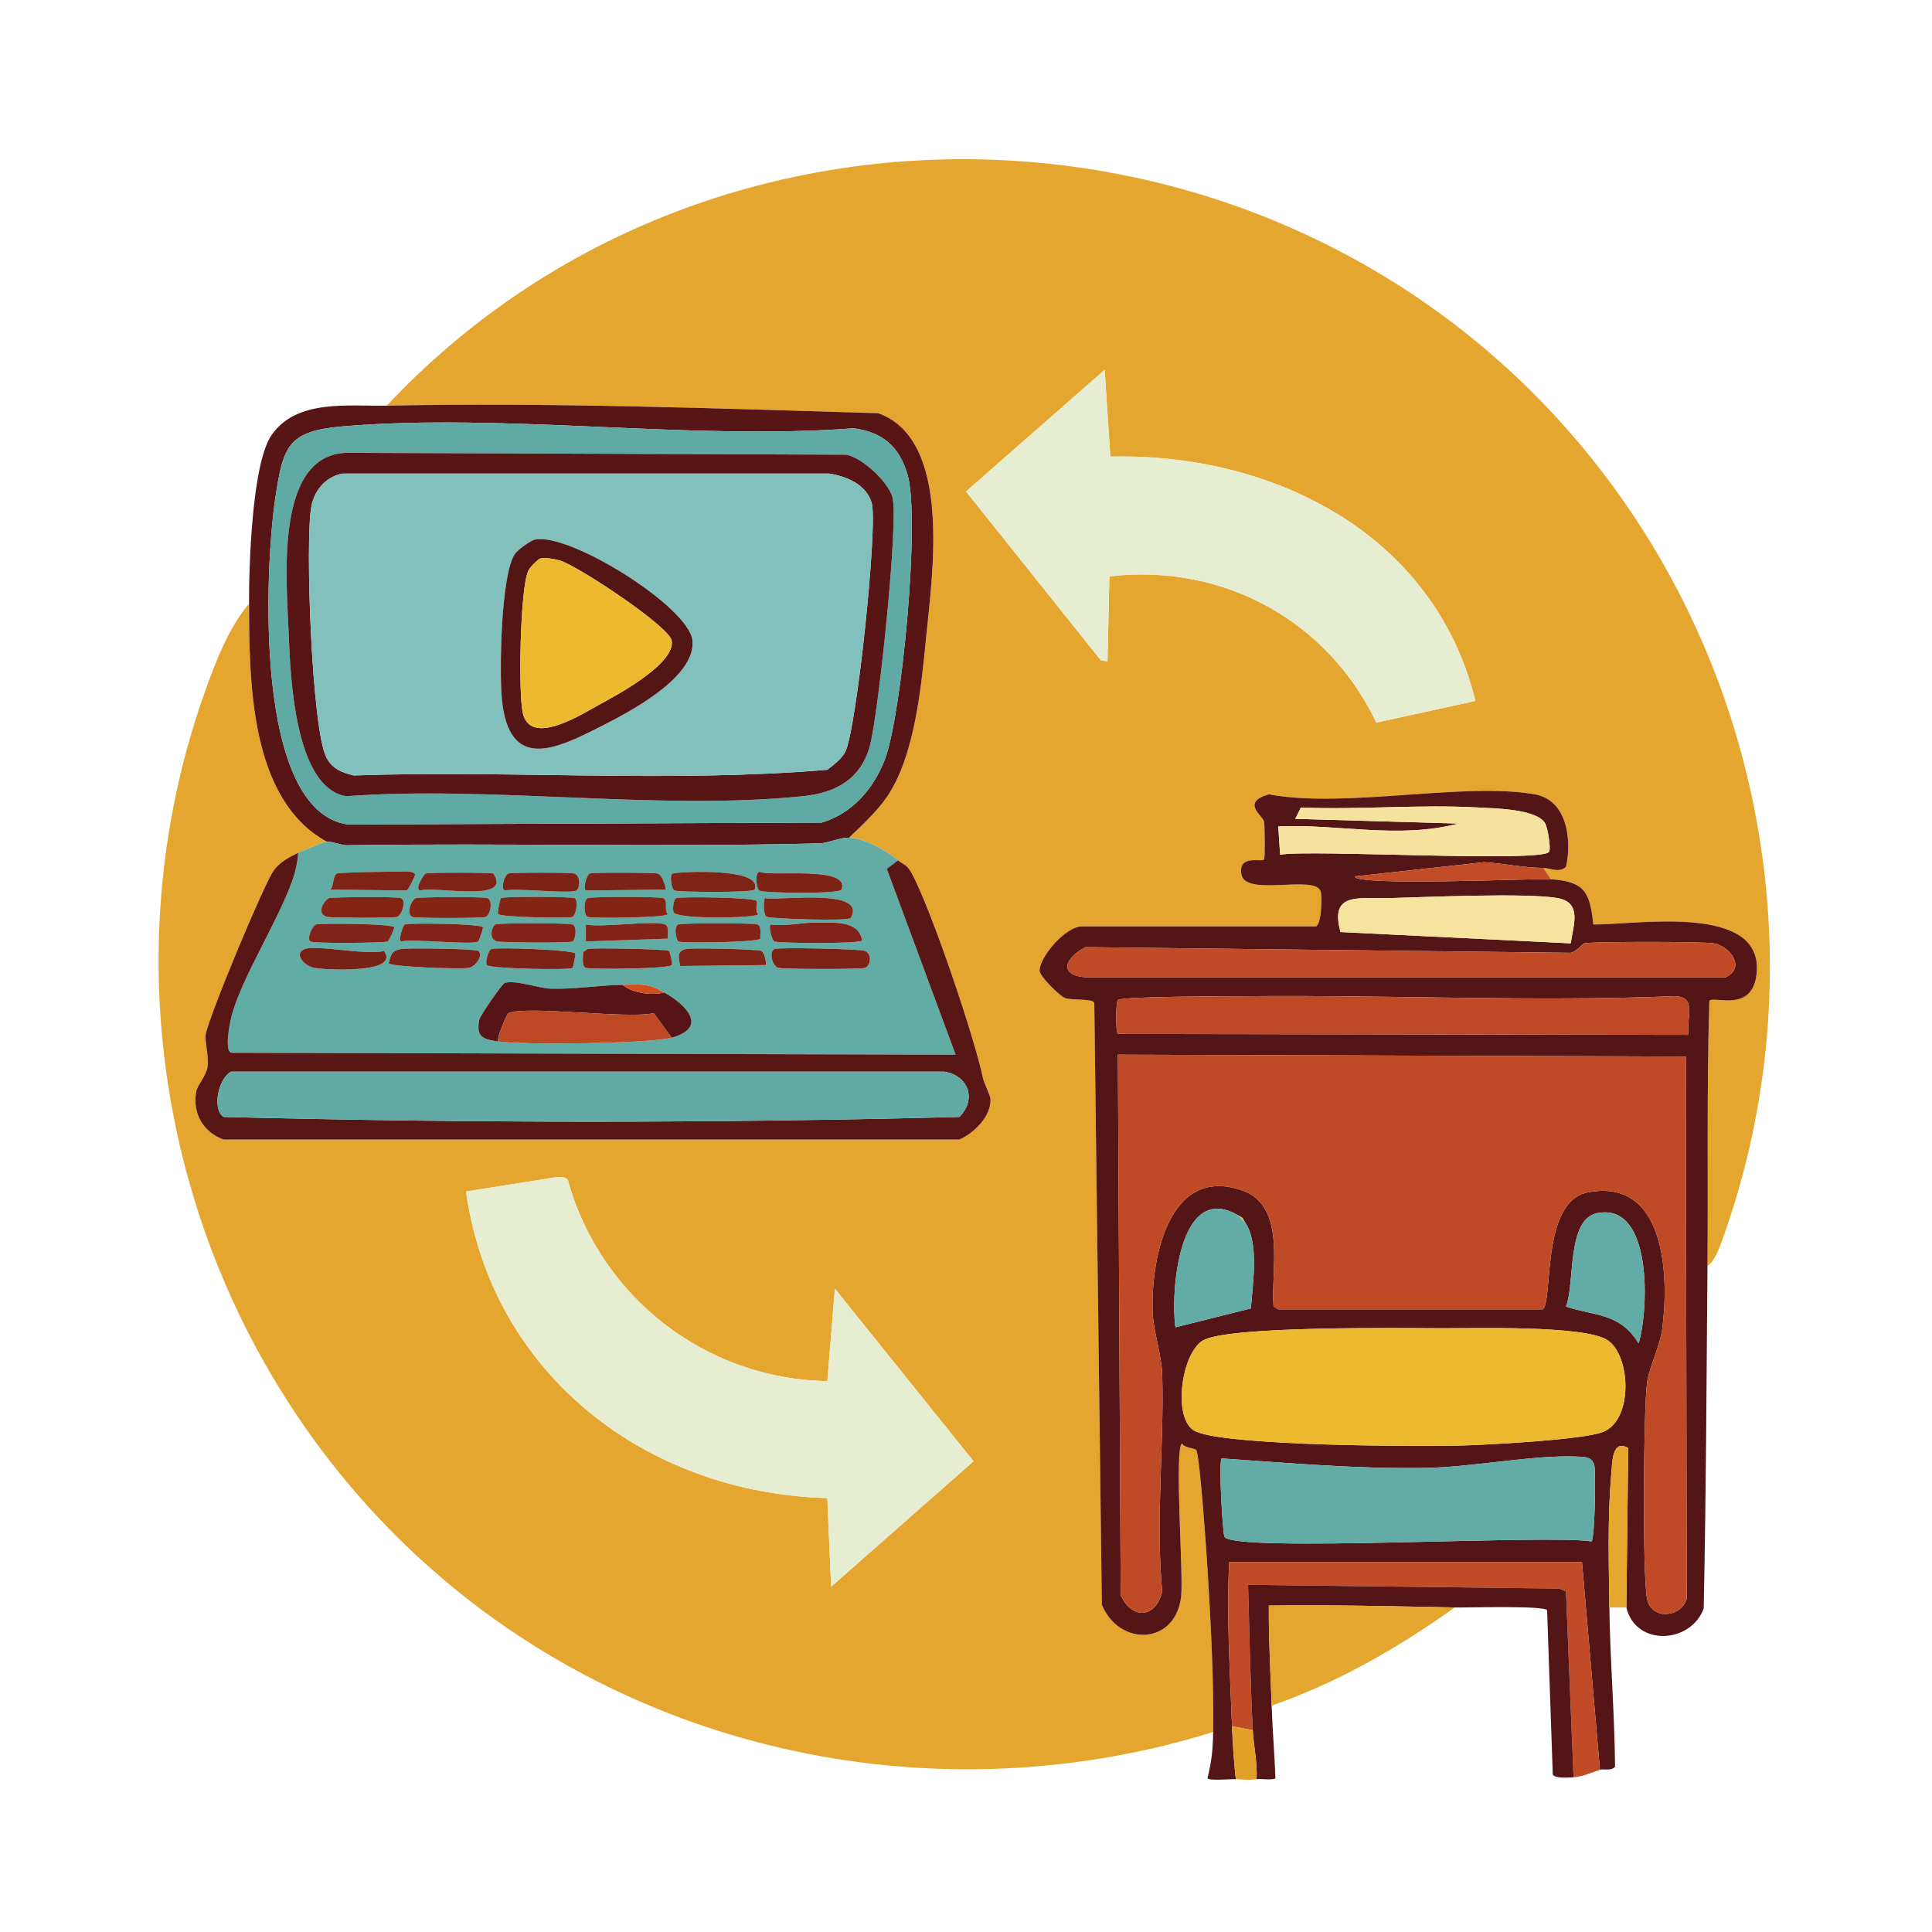 <svg xmlns="http://www.w3.org/2000/svg" width="1024" height="1024"><path fill="none" d="M1023-1v1024H-1V-1h1024ZM205 215c-20.319.408-47.665-3.617-61 15.5-10.514 15.072-12.076 69.839-12 89.5-10.496 12.12-17.563 30.36-23 45.5C50.662 527.954 96.981 711.538 223.5 827 336.076 929.738 497.15 963.316 643 918c-.159 9.84-.846 15.529-3 24.5.586 1.441 12.36.385 15 .5 4.487.196 6.306.612 11 0 1.918-.25 9.2.628 10-.5-.459-12.832-1.564-25.682-2-38.5 34.794-12.017 67.163-30.668 97-52 6.069.123 47.821-1.155 49 1.5l3 87c1.004 2.265 8.771 1.634 11 1.5 4.701-.282 9.606-2.557 14-4 1.938-.637 5.676.843 8-1.5-.199-28.155-2.647-56.387-3-84.5h9c5.091 21.045 34.332 19.06 41 .5 1.279-60.487 1.474-121.026 2-181.5 3.298-2.156 5.706-7.975 7-11.5 54.969-149.669 21.315-318.677-85-436C663.025 42.546 372.517 36.476 205 215Z"/><path fill="#E5A62F" d="M905 671c.407-46.79-.461-93.672 1-140.5 2.112-2.977 22.558 6.651 25-14 4.532-38.328-64.544-26.227-86.5-26.5-1.867-17.242-4.49-22.715-22.5-24l-4-6c3.562.018 7.962 2.823 12-.5 3.197-13.905.806-35.464-16.5-38.5-37.852-6.64-100.279 7.612-141 0-14.884 4.332-3.285 11.099-2.5 14.5.347 1.501.578 19.184 0 20-1.203 1.696-13.953-2.942-12 8 2.15 12.043 39.199-.214 42 9 .847 2.786.45 17.312-2.5 18.5h-124c-8.802.023-22.402 16.077-22.5 23.5-.04 3.005 11.043 13.632 13.5 14.5 3.729 1.317 14.441.109 15.5 2.5l4 319c9.012 22.152 38.711 21.713 42-4 1.426-11.147-3.795-78.356.5-81.5 1.103 2.544 6.658 2.433 7.5 3.5 1.96 2.484 5.539 55.599 6 63 1.672 26.84 3.431 59.875 3 86.5-145.85 45.316-306.924 11.738-419.5-91C96.981 711.538 50.662 527.954 109 365.5c5.437-15.14 12.504-33.38 23-45.5.16 41.279.34 103.457 41 126-.802.093-13.864 5.426-15 6-4.971 2.51-9.617 4.787-13 9.5-5.161 7.19-34.801 78.31-36 87-.522 3.781 1.791 11.569 1 17-.665 4.564-5.388 9.689-6 13-2.101 11.37 3.518 21.478 14.5 25.5h390c7.864-3.469 16.836-12.359 16.5-21.5-.058-1.574-3.557-8.811-4-11-4.181-20.682-27.646-90.386-38-109-2.569-4.619-4.1-4.042-7-6.5-6.181-5.239-17.968-11.752-26-12 6.732-6.439 14.715-13.824 20-21.5 15.026-21.823 18.362-59.346 21-86 3.205-32.383 13.603-103.545-25.5-117.5-85.81-2.557-174.164-5.735-260.5-4 167.517-178.524 458.025-172.454 622 8.5 106.315 117.323 139.969 286.331 85 436-1.294 3.525-3.702 9.344-7 11.5ZM585.5 196 512 260.5l71.5 89.5 3.5.5 1-45c60.07-7.045 115.628 23.256 141.5 77.5l52.5-11.5C760.409 283.013 674.728 239.983 588.5 242l-3-46Zm-291 428-47.5 7.5c13.668 97.069 95.765 159.995 191.5 162.5l2 47 75.5-66.5-73.5-91.5-4 49c-64.38-.948-120.401-44.565-137.5-106.5-1.606-2.263-4.153-1.463-6.5-1.5Z"/><path fill="#E6EDD0" d="m585.5 196 3 46c86.228-2.017 171.909 41.013 193.5 129.5L729.5 383c-25.872-54.244-81.43-84.545-141.5-77.5l-1 45-3.5-.5-71.5-89.5 73.5-64.5Z"/><path fill="#571615" d="M205 215c86.336-1.735 174.69 1.443 260.5 4 39.103 13.955 28.705 85.117 25.5 117.5-2.638 26.654-5.974 64.177-21 86-5.285 7.676-13.268 15.061-20 21.5-4.963-.153-11.237 2.893-15.5 3-83.524 2.096-167.418-.237-251 1-1.652.024-8.872-2.188-10.5-2-40.66-22.543-40.84-84.721-41-126-.076-19.661 1.486-74.428 12-89.5 13.335-19.117 40.681-15.092 61-15.5Zm-23.5 11c-28.886 2.481-31.373 10.434-35.5 37.5-5.59 36.656-11.93 166.569 38.5 173.5l251-1c16.198-4.76 27.682-18.142 33.5-33.5 9.014-23.794 18.839-127.57 12-151-4.3-14.732-13.153-22.442-28.5-24.5-86.763 6.561-185.728-8.324-271-1Z"/><path fill="#60AAA5" d="M181.5 226c85.272-7.324 184.237 7.561 271 1 15.347 2.058 24.2 9.768 28.5 24.5 6.839 23.43-2.986 127.206-12 151-5.818 15.358-17.302 28.74-33.5 33.5l-251 1c-50.43-6.931-44.09-136.844-38.5-173.5 4.127-27.066 6.614-35.019 35.5-37.5Zm2 14c-38.173 1.378-31.592 67.695-30.5 95.5.878 22.351 3.056 82.046 30.5 86.5 77.381-5.664 165.872 7.765 242 0 17.515-1.787 30.551-8.938 35.5-26.5 4.391-15.583 15.482-119.727 12-132-2.336-8.233-16.093-21.041-24.5-22.5l-265-1Z"/><path fill="#571515" d="m183.5 240 265 1c8.407 1.459 22.164 14.267 24.5 22.5 3.482 12.273-7.609 116.417-12 132-4.949 17.562-17.985 24.713-35.5 26.5-76.128 7.765-164.619-5.664-242 0-27.444-4.454-29.622-64.149-30.5-86.5-1.092-27.805-7.673-94.122 30.5-95.5Zm-2 11c-8.79 1.659-14.901 8.827-16.5 17.5-3.358 18.216.218 117.858 8 133 3.086 6.005 8.25 8.043 14.5 9.5 83.517-2.85 167.917 3.995 251-3 3.301-2.616 7.53-5.665 9.5-9.5 5.998-11.674 17.418-120.296 14-132-2.852-9.767-13.359-14.022-22.5-15.5h-258Z"/><path fill="#82C0BE" d="M181.5 251h258c9.141 1.478 19.648 5.733 22.5 15.5 3.418 11.704-8.002 120.326-14 132-1.97 3.835-6.199 6.884-9.5 9.5-83.083 6.995-167.483.15-251 3-6.25-1.457-11.414-3.495-14.5-9.5-7.782-15.142-11.358-114.784-8-133 1.599-8.673 7.71-15.841 16.5-17.5Zm102 35c-2.368.488-8.925 5.3-10.5 7.5-7.563 10.565-8.367 62.811-7 77 3.727 38.68 28.62 26.635 52.5 14.5 15.347-7.799 50.391-26.009 48.5-45.5-1.722-17.746-64.988-57.316-83.5-53.5Z"/><path fill="#541515" d="M283.5 286c18.512-3.816 81.778 35.754 83.5 53.5 1.891 19.491-33.153 37.701-48.5 45.5-23.88 12.135-48.773 24.18-52.5-14.5-1.367-14.189-.563-66.435 7-77 1.575-2.2 8.132-7.012 10.5-7.5Zm3 10c-1.449.34-5.693 4.742-6.5 6.5-4.358 9.5-5.269 63.855-3 75 3.86 18.961 31.73.782 41.5-4.5 9.919-5.362 39.596-21.59 37.5-33.5-1.342-7.626-50.738-40.252-59.5-42.5-2.759-.708-7.328-1.627-10-1Z"/><path fill="#ECB92F" d="M286.5 296c2.672-.627 7.241.292 10 1 8.762 2.248 58.158 34.874 59.5 42.5 2.096 11.91-27.581 28.138-37.5 33.5-9.77 5.282-37.64 23.461-41.5 4.5-2.269-11.145-1.358-65.5 3-75 .807-1.758 5.051-6.16 6.5-6.5Z"/><path fill="#531516" d="M818 460c-10.78-.054-20.781-2.42-31.5-3l-68.5 7.5c-.073 5.411 96.332.953 104 1.5 18.01 1.285 20.633 6.758 22.5 24 21.956.273 91.032-11.828 86.5 26.5-2.442 20.651-22.888 11.023-25 14-1.461 46.828-.593 93.71-1 140.5-.526 60.474-.721 121.013-2 181.5-6.668 18.56-35.909 20.545-41-.5l1-84.5c-8.76-5.061-8.478 8.124-9 14-2.033 22.871-1.285 47.739-1 70.5.353 28.113 2.801 56.345 3 84.5-2.324 2.343-6.062.863-8 1.5l-9.5-110h-187c-1.501 28.632.454 58.144 1.5 87 .332 9.166 1.009 18.858 2 28-2.64-.115-14.414.941-15-.5 2.154-8.971 2.841-14.66 3-24.5.431-26.625-1.328-59.66-3-86.5-.461-7.401-4.04-60.516-6-63-.842-1.067-6.397-.956-7.5-3.5-4.295 3.144.926 70.353-.5 81.5-3.289 25.713-32.988 26.152-42 4l-4-319c-1.059-2.391-11.771-1.183-15.5-2.5-2.457-.868-13.54-11.495-13.5-14.5.098-7.423 13.698-23.477 22.5-23.5h124c2.95-1.188 3.347-15.714 2.5-18.5-2.801-9.214-39.85 3.043-42-9-1.953-10.942 10.797-6.304 12-8 .578-.816.347-18.499 0-20-.785-3.401-12.384-10.168 2.5-14.5 40.721 7.612 103.148-6.64 141 0 17.306 3.036 19.697 24.595 16.5 38.5-4.038 3.323-8.438.518-12 .5Zm-128.5-32-3 6 86.5 2.5c-31.689 8.336-63.338.14-95.5 1.5l1 15c16.33-2.842 138.364 4.302 142.5-1.5 1.145-1.606-.625-12.488-2-15-4.272-7.806-26.952-8.012-35.5-8.5-30.752-1.757-63.078 1.311-94 0Zm47 48c-16.352.416-31.918-3.423-26 18l122 6c1.424-9.669 6.192-21.7-7-24-16.542-2.884-69.13-.505-89 0Zm103 24c-.653.154-3.673 4.272-7 5l-257-3c-10.132 4.733-15.636 14.85 0 16h339c11.085-5.03 2.561-16.332-6-18-5.102-.994-64.554-1.047-69 0Zm-178 28c-8.402.08-66.185.003-69 2-1.072.76-1.302 17.076 0 18l302.5.5c-1.495-8.726 4.957-20.342-7.5-20.5-75.291 2.992-150.736-.719-226 0Zm-69 31 1.5 286.5c5.856 12.976 18.593 12.501 22-2-3.597-38.186 1.078-76.876 0-115-.29-10.258-4.524-22.368-5-32-1.377-27.858 8.032-79.467 47.5-65.5 23.719 8.394 14.906 42.508 16.5 61.5l2.5 1.5h140c5.988-2.653-1.276-57.116 24-62 41.396-7.999 43.232 44.444 39.5 72.5-1.187 8.921-7.009 20.683-8 28-1.94 14.327-2.553 102.361 0 115 2.257 11.174 17.736 10.09 21 0l-.5-287.5-301-1Zm67.5 89c-2.037-3.028-.178-1.806-4-4-31.285-17.955-35.643 41.076-33 59.5l40-10c.965-13.301 4.427-34.457-3-45.5Zm186.5-5c-16.302 3.264-11.644 37.591-16.5 49.5 15.38 5.149 28.528 3.206 38.5 19.5 5.241-17.036 7.795-74.965-22-69Zm-83 61c-22.638-.106-108.973-1.176-125 6-11.883 5.32-17.266 40.336-6 48 12.78 8.694 125.51 8.892 147 8 13.661-.567 59.454-2.986 70-7 16.537-6.294 14.843-41.538 2-49-13.127-7.627-70.36-5.917-88-6Zm72 68c-22.534-.939-54.669 5.529-79 6-36.437.705-72.738-2.552-109-5-1.693 1.202.498 39.578 1.5 41.5 4.495 8.625 172.459-1.418 194.5 2.5 1.852-.822 2.346-37.391 1.5-40.5-1.272-4.673-5.882-4.349-9.5-4.5Z"/><path fill="#F5E29F" d="M689.5 428c30.922 1.311 63.248-1.757 94 0 8.548.488 31.228.694 35.5 8.5 1.375 2.512 3.145 13.394 2 15-4.136 5.802-126.17-1.342-142.5 1.5l-1-15c32.162-1.36 63.811 6.836 95.5-1.5l-86.5-2.5 3-6Z"/><path fill="#62ACA6" d="M450 444c8.032.248 19.819 6.761 26 12l-6 4.5 36.5 98.5-384-1c-3.82-1.381-.425-17.253.5-20.5 5.907-20.741 24.203-48.933 32-71 1.597-4.519 2.793-9.666 3-14.5 1.136-.574 14.198-5.907 15-6 1.628-.188 8.848 2.024 10.5 2 83.582-1.237 167.476 1.096 251-1 4.263-.107 10.537-3.153 15.5-3Zm-239.5 18c-3.874-.044-30.552.318-32 1-2.212 1.041-1.449 6.775-3.5 8.5l40.5.5c.94-.359 4.721-7.936 4.5-8.5-.912-2.326-7.347-1.476-9.5-1.5Zm192 0c-2.511.903-1.755 8.767 0 10 2.047 1.438 42.538 1.952 43.5-.5 5.102-13-38.065-6.55-43.5-9.5Zm-177 1c-.636.241-5.822 7.845-3 9 8.762-2.448 49.449 6.759 39-9-1.694-.609-34.317-.639-36 0Zm44 0c-2.391.927-4.152 8.153-2 9 6.463-1.459 34.209 1.932 38 0 1.902-.969 2.401-7.723-1-9-1.638-.615-33.368-.632-35 0Zm43 0c-1.671.694-3.502 7.949-2 9l42.5-.5c-.679-2.425-1.702-7.617-4.5-8.5-1.717-.542-34.338-.69-36 0Zm44 0c-1.766.708-.72 8.237 1 9 1.943.862 41.258 1.224 42.5-.5 5.018-12.023-41.235-9.408-43.5-8.5Zm-182 13c-2.47.772-7.509 8.413-1 10 2.186.533 35.258.622 37 0 2.349-.839 5.175-8.484 2-10-1.715-.819-36.186-.567-38 0Zm46 0c-2.579.87-5.409 8.503-2 10 1.785.784 37.19.725 39 0 2.24-.896 4.008-8.132 1-10-1.739-.766-36.2-.607-38 0Zm45 0c-.396.237-2.006 7.762-1.5 8.5 1.123 1.639 37.43 2.397 39.5 1.5 1.75-.758 3.309-9.013 1-10-1.793-.767-37.328-1.003-39 0Zm46 0c-2.261 1.003-2.261 8.997 0 10 1.944.862 41.807.51 42.5-1.5-2.301-1.862.465-7.201-2.5-8.5-1.832-.803-38.172-.811-40 0Zm47 0c-1.821.805-2.006 6.387-1.5 7.5 1.794 3.945 44.245 3.211 45 1-2.139-1.471-.31-5.731-1-7-1.026-1.885-40.537-2.367-42.5-1.5Zm47 0c-.831.588-1.268 8.994 1 10 2.034.903 43.437 2.455 44.5.5 8.804-16.19-38.333-8.934-45.5-10.5Zm27 13c-7.702-.1-16.121 2.14-24 1-1.245.791.493 8.281 2 9 2.099 1.001 45.068 1.332 46.5-.5-1.856-10.966-15.457-9.382-24.5-9.5Zm-265 1c-2.198.743-4.988 7.594-3 9 1.674 1.184 39.108.79 41 0 .674-.282 3.642-7.111 3.5-7.5-.714-1.95-39.214-2.273-41.5-1.5Zm47 0c-.79.39-3.522 8.034-2 9 6.886-1.551 36.989 2.051 41 0 .458-.234 2.629-7.127 2.5-7.5-.68-1.962-39.638-2.42-41.5-1.5Zm48 0c-1.622.798-4.026 7.672 1 9 2.139.565 38.224.92 40 0 1.453-.753 2.666-7.825 0-9-1.876-.827-39.16-.905-41 0Zm48 0v9l43.5-1.5c-.227-2.066.91-6.435-1.5-7.5-5.402-2.386-34.033 1.8-42 0Zm49 0c-2.867 1.272-.759 8.595 0 9 1.92 1.025 42.61.486 43.5-1.5-.227-2.066.91-6.435-1.5-7.5-1.921-.849-40.08-.852-42 0Zm-198 13c-6.022 2.363-.424 8.912 5 10 5.035 1.01 46.194 3.38 37-9-8.514 2.49-36.042-3.338-42-1Zm51 0c-5.142 1.076-5.13 2.703-6.5 7.5.748 2.011 39.077 3.269 42.5 2.5 4.012-.901 7.813-7.01 5-9-1.674-1.184-37.763-1.678-41-1Zm48 0c-1.947.77-3.354 7.167-2.5 8.5 1.234 1.926 43.628 2.814 45.5 1.5.313-.22 1.624-7.138 1.5-7.5-.755-2.207-41.947-3.509-44.5-2.5Zm51 0c-.491.183-1.603 1.325-2.5 1.5.304 2.193-1.028 7.381 1.5 8.5 2.082.921 44.505.547 45.5-1.5.506-1.042-.866-7.158-1.5-7.5-1.892-1.022-40.984-1.75-43-1Zm52 0c-4.972 1.455-3.864 4.213-3 9l45.5-.5c.082-1.968-.79-6.571-2.5-7.5-1.76-.956-37.494-1.733-40-1Zm47 0c-3.039 1.335-1.302 8.93 2 10 2.188.709 43.849.813 46 0 3.247-1.228 3.562-7.619 0-9-2.777-1.077-45.802-1.965-48-1ZM264 552c13.125 1.929 80.554 1.182 92-2 19.329-5.373 8.073-17.215-4-24-9.098-5.113-11.64-4.123-22-4-12.78.152-24.898 2.428-38.5 2-5.718-.18-18.457-4.792-24-3-1.445.467-13.149 17.57-13.5 19.5-1.653 9.085 1.734 10.285 10 11.5Z"/><path fill="#581615" d="M476 456c2.9 2.458 4.431 1.881 7 6.5 10.354 18.614 33.819 88.318 38 109 .443 2.189 3.942 9.426 4 11 .336 9.141-8.636 18.031-16.5 21.5h-390c-10.982-4.022-16.601-14.13-14.5-25.5.612-3.311 5.335-8.436 6-13 .791-5.431-1.522-13.219-1-17 1.199-8.69 30.839-79.81 36-87 3.383-4.713 8.029-6.99 13-9.5-.207 4.834-1.403 9.981-3 14.5-7.797 22.067-26.093 50.259-32 71-.925 3.247-4.32 19.119-.5 20.5l384 1-36.5-98.5 6-4.5ZM122.5 568c-6.649 3.404-10.329 19.794-4 24 129.199 3.327 260.974 3.333 390 0 9.084-9.003 5.177-21.852-8-24h-378Z"/><path fill="#C24C25" d="m818 460 4 6c-7.668-.547-104.073 3.911-104-1.5l68.5-7.5c10.719.58 20.72 2.946 31.5 3Z"/><path fill="#7D2415" d="M210.5 462c2.153.024 8.588-.826 9.5 1.5.221.564-3.56 8.141-4.5 8.5l-40.5-.5c2.051-1.725 1.288-7.459 3.5-8.5 1.448-.682 28.126-1.044 32-1Z"/><path fill="#7D2315" d="M402.5 462c5.435 2.95 48.602-3.5 43.5 9.5-.962 2.452-41.453 1.938-43.5.5-1.755-1.233-2.511-9.097 0-10Z"/><path fill="#7E2416" d="M225.5 463c1.683-.639 34.306-.609 36 0 10.449 15.759-30.238 6.552-39 9-2.822-1.155 2.364-8.759 3-9Z"/><path fill="#7C2315" d="M269.5 463c1.632-.632 33.362-.615 35 0 3.401 1.277 2.902 8.031 1 9-3.791 1.932-31.537-1.459-38 0-2.152-.847-.391-8.073 2-9Z"/><path fill="#7A2316" d="M312.5 463c1.662-.69 34.283-.542 36 0 2.798.883 3.821 6.075 4.5 8.5l-42.5.5c-1.502-1.051.329-8.306 2-9Z"/><path fill="#7D2416" d="M356.5 463c2.265-.908 48.518-3.523 43.5 8.5-1.242 1.724-40.557 1.362-42.5.5-1.72-.763-2.766-8.292-1-9Z"/><path fill="#832415" d="M174.5 476c1.814-.567 36.285-.819 38 0 3.175 1.516.349 9.161-2 10-1.742.622-34.814.533-37 0-6.509-1.587-1.47-9.228 1-10Z"/><path fill="#832615" d="M220.5 476c1.8-.607 36.261-.766 38 0 3.008 1.868 1.24 9.104-1 10-1.81.725-37.215.784-39 0-3.409-1.497-.579-9.13 2-10Z"/><path fill="#842616" d="M265.5 476c1.672-1.003 37.207-.767 39 0 2.309.987.75 9.242-1 10-2.07.897-38.377.139-39.5-1.5-.506-.738 1.104-8.263 1.5-8.5Z"/><path fill="#842516" d="M311.5 476c1.828-.811 38.168-.803 40 0 2.965 1.299.199 6.638 2.5 8.5-.693 2.01-40.556 2.362-42.5 1.5-2.261-1.003-2.261-8.997 0-10ZM358.5 476c1.963-.867 41.474-.385 42.5 1.5.69 1.269-1.139 5.529 1 7-.755 2.211-43.206 2.945-45-1-.506-1.113-.321-6.695 1.5-7.5Z"/><path fill="#822515" d="M405.5 476c7.167 1.566 54.304-5.69 45.5 10.5-1.063 1.955-42.466.403-44.5-.5-2.268-1.006-1.831-9.412-1-10Z"/><path fill="#F6E39F" d="M736.5 476c19.87-.505 72.458-2.884 89 0 13.192 2.3 8.424 14.331 7 24l-122-6c-5.918-21.423 9.648-17.584 26-18Z"/><path fill="#812318" d="M432.5 489c9.043.118 22.644-1.466 24.5 9.5-1.432 1.832-44.401 1.501-46.5.5-1.507-.719-3.245-8.209-2-9 7.879 1.14 16.298-1.1 24-1Z"/><path fill="#802318" d="M167.5 490c2.286-.773 40.786-.45 41.5 1.5.142.389-2.826 7.218-3.5 7.5-1.892.79-39.326 1.184-41 0-1.988-1.406.802-8.257 3-9Z"/><path fill="#812318" d="M214.5 490c1.862-.92 40.82-.462 41.5 1.5.129.373-2.042 7.266-2.5 7.5-4.011 2.051-34.114-1.551-41 0-1.522-.966 1.21-8.61 2-9Z"/><path fill="#822419" d="M262.5 490c1.84-.905 39.124-.827 41 0 2.666 1.175 1.453 8.247 0 9-1.776.92-37.861.565-40 0-5.026-1.328-2.622-8.202-1-9Z"/><path fill="#822518" d="M310.5 490c7.967 1.8 36.598-2.386 42 0 2.41 1.065 1.273 5.434 1.5 7.5l-43.5 1.5v-9Z"/><path fill="#822418" d="M359.5 490c1.92-.852 40.079-.849 42 0 2.41 1.065 1.273 5.434 1.5 7.5-.89 1.986-41.58 2.525-43.5 1.5-.759-.405-2.867-7.728 0-9Z"/><path fill="#C04B26" d="M839.5 500c4.446-1.047 63.898-.994 69 0 8.561 1.668 17.085 12.97 6 18h-339c-15.636-1.15-10.132-11.267 0-16l257 3c3.327-.728 6.347-4.846 7-5Z"/><path fill="#782216" d="M161.5 503c5.958-2.338 33.486 3.49 42 1 9.194 12.38-31.965 10.01-37 9-5.424-1.088-11.022-7.637-5-10Z"/><path fill="#7B2316" d="M212.5 503c3.237-.678 39.326-.184 41 1 2.813 1.99-.988 8.099-5 9-3.423.769-41.752-.489-42.5-2.5 1.37-4.797 1.358-6.424 6.5-7.5Z"/><path fill="#7D2316" d="M260.5 503c2.553-1.009 43.745.293 44.5 2.5.124.362-1.187 7.28-1.5 7.5-1.872 1.314-44.266.426-45.5-1.5-.854-1.333.553-7.73 2.5-8.5ZM311.5 503c2.016-.75 41.108-.022 43 1 .634.342 2.006 6.458 1.5 7.5-.995 2.047-43.418 2.421-45.5 1.5-2.528-1.119-1.196-6.307-1.5-8.5.897-.175 2.009-1.317 2.5-1.5Z"/><path fill="#7F2517" d="M363.5 503c2.506-.733 38.24.044 40 1 1.71.929 2.582 5.532 2.5 7.5l-45.5.5c-.864-4.787-1.972-7.545 3-9Z"/><path fill="#7C2316" d="M410.5 503c2.198-.965 45.223-.077 48 1 3.562 1.381 3.247 7.772 0 9-2.151.813-43.812.709-46 0-3.302-1.07-5.039-8.665-2-10Z"/><path fill="#571416" d="M330 522c5.233 4.421 15.789 5.782 22 4 12.073 6.785 23.329 18.627 4 24l-9.5-13c-14.24 3.202-67.223-4.218-77 0-.733.316-6.21 12.695-5.5 15-8.266-1.215-11.653-2.415-10-11.5.351-1.93 12.055-19.033 13.5-19.5 5.543-1.792 18.282 2.82 24 3 13.602.428 25.72-1.848 38.5-2Z"/><path fill="#D04E1C" d="M352 526c-6.211 1.782-16.767.421-22-4 10.36-.123 12.902-1.113 22 4Z"/><path fill="#BF4926" d="M661.5 528c75.264-.719 150.709 2.992 226 0 12.457.158 6.005 11.774 7.5 20.5l-302.5-.5c-1.302-.924-1.072-17.24 0-18 2.815-1.997 60.598-1.92 69-2Z"/><path fill="#BC4824" d="M356 550c-11.446 3.182-78.875 3.929-92 2-.71-2.305 4.767-14.684 5.5-15 9.777-4.218 62.76 3.202 77 0l9.5 13Z"/><path fill="#C04A25" d="m592.5 559 301 1 .5 287.5c-3.264 10.09-18.743 11.174-21 0-2.553-12.639-1.94-100.673 0-115 .991-7.317 6.813-19.079 8-28 3.732-28.056 1.896-80.499-39.5-72.5-25.276 4.884-18.012 59.347-24 62h-140l-2.5-1.5c-1.594-18.992 7.219-53.106-16.5-61.5-39.468-13.967-48.877 37.642-47.5 65.5.476 9.632 4.71 21.742 5 32 1.078 38.124-3.597 76.814 0 115-3.407 14.501-16.144 14.976-22 2L592.5 559Z"/><path fill="#61AAA6" d="M122.5 568h378c13.177 2.148 17.084 14.997 8 24-129.026 3.333-260.801 3.327-390 0-6.329-4.206-2.649-20.596 4-24Z"/><path fill="#E6EDD0" d="M294.5 624c2.347.037 4.894-.763 6.5 1.5 17.099 61.935 73.12 105.552 137.5 106.5l4-49 73.5 91.5-75.5 66.5-2-47c-95.735-2.505-177.832-65.431-191.5-162.5l47.5-7.5Z"/><path fill="#62ABA7" d="m656 644 4 4c7.427 11.043 3.965 32.199 3 45.5l-40 10c-2.643-18.424 1.715-77.455 33-59.5ZM846.5 643c29.795-5.965 27.241 51.964 22 69-9.972-16.294-23.12-14.351-38.5-19.5 4.856-11.909.198-46.236 16.5-49.5Z"/><path fill="#C8B772" d="m660 648-4-4c3.822 2.194 1.963.972 4 4Z"/><path fill="#ECB92F" d="M763.5 704c17.64.083 74.873-1.627 88 6 12.843 7.462 14.537 42.706-2 49-10.546 4.014-56.339 6.433-70 7-21.49.892-134.22.694-147-8-11.266-7.664-5.883-42.68 6-48 16.027-7.176 102.362-6.106 125-6Z"/><path fill="#E5A72C" d="M862 852h-9c-.285-22.761-1.033-47.629 1-70.5.522-5.876.24-19.061 9-14l-1 84.5Z"/><path fill="#62ABA6" d="M835.5 772c3.618.151 8.228-.173 9.5 4.5.846 3.109.352 39.678-1.5 40.5-22.041-3.918-190.005 6.125-194.5-2.5-1.002-1.922-3.193-40.298-1.5-41.5 36.262 2.448 72.563 5.705 109 5 24.331-.471 56.466-6.939 79-6Z"/><path fill="#C14B26" d="M848 938c-4.394 1.443-9.299 3.718-14 4l-4-98.5-3.5-1.5-165-2c.727 25.599 1.18 51.425 2.5 77l-11-2c-1.046-28.856-3.001-58.368-1.5-87h187l9.5 110Z"/><path fill="#541517" d="M834 942c-2.229.134-9.996.765-11-1.5l-3-87c-1.179-2.655-42.931-1.377-49-1.5-32.814-.665-65.645-1.445-98.5-1-.139 17.657.9 35.361 1.5 53 .436 12.818 1.541 25.668 2 38.5-.8 1.128-8.082.25-10 .5.526-8.704-1.556-17.404-2-26-1.32-25.575-1.773-51.401-2.5-77l165 2 3.5 1.5 4 98.5Z"/><path fill="#E4A62F" d="M771 852c-29.837 21.332-62.206 39.983-97 52-.6-17.639-1.639-35.343-1.5-53 32.855-.445 65.686.335 98.5 1Z"/><path fill="#E3A029" d="M664 917c.444 8.596 2.526 17.296 2 26-4.694.612-6.513.196-11 0-.991-9.142-1.668-18.834-2-28l11 2Z"/></svg>